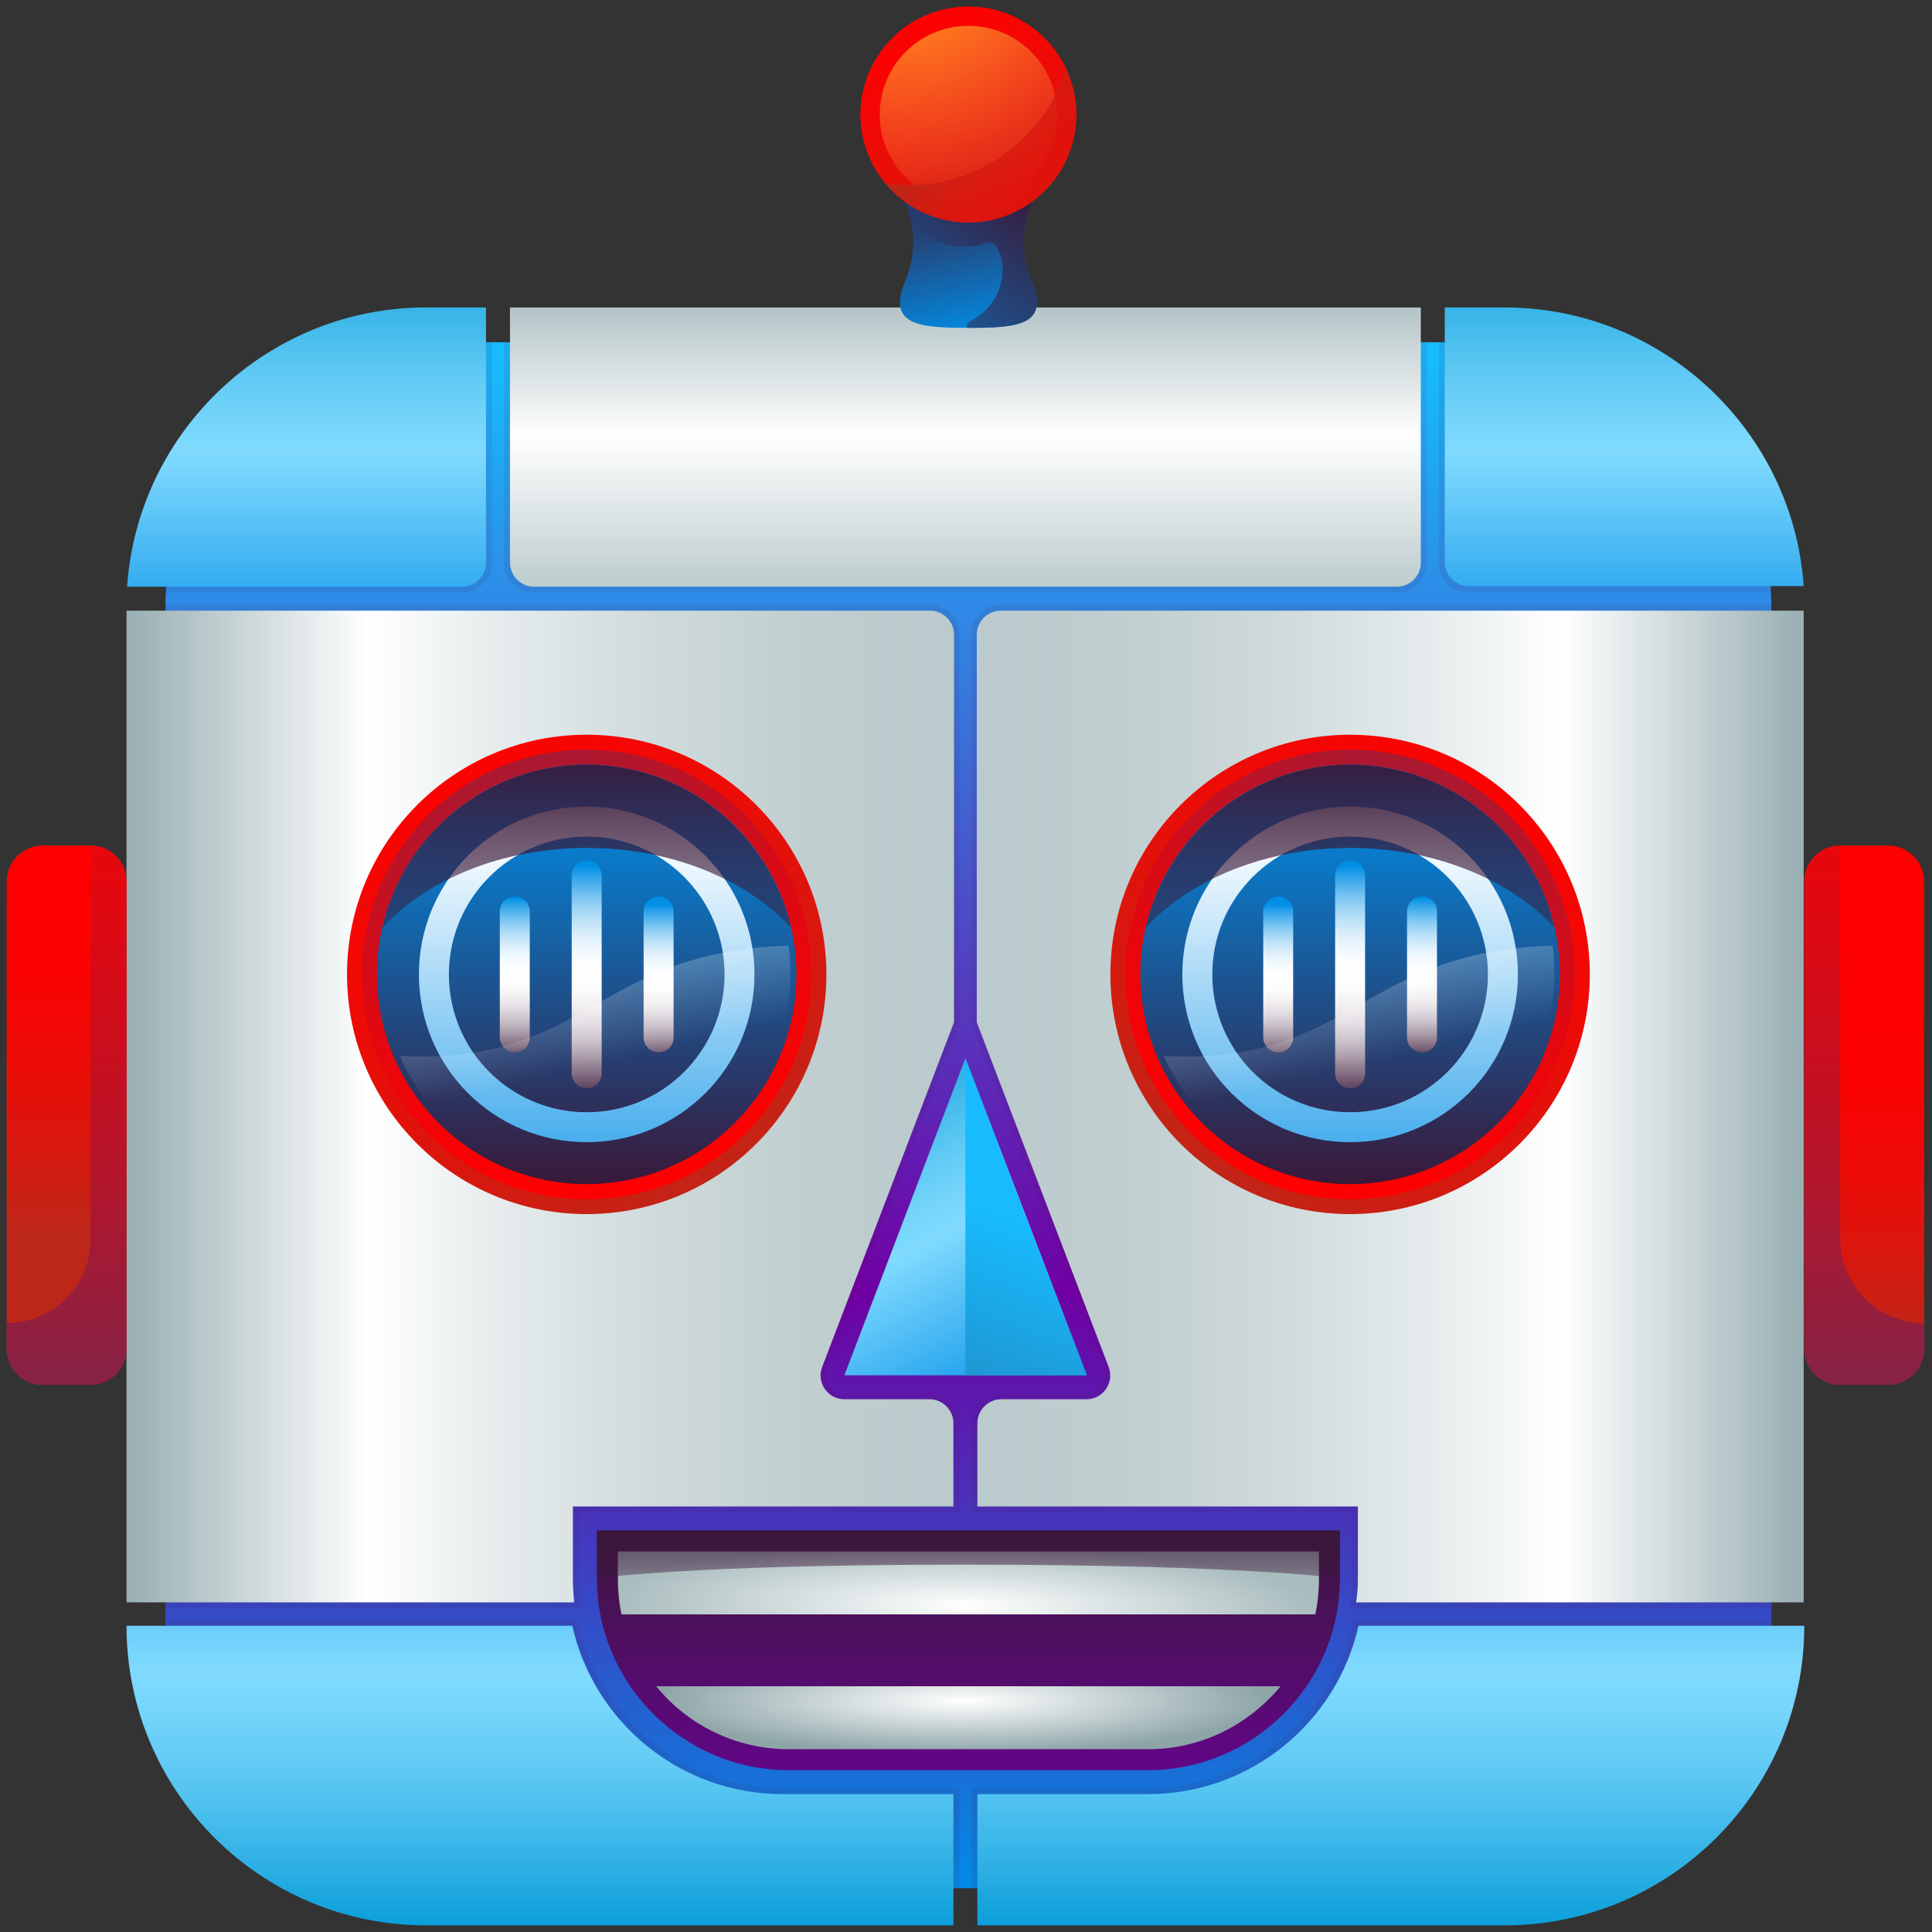<?xml version="1.0" encoding="UTF-8"?> <svg xmlns="http://www.w3.org/2000/svg" width="58" height="58" viewBox="0 0 58 58" fill="none"><rect x="0" y="0" width="58" height="58" fill="#333333" stroke="none"/> <path d="M12.882 10.274C8.511 10.274 4.967 13.818 4.967 18.189V48.77C4.967 53.141 8.511 56.685 12.882 56.685H45.262C49.633 56.685 53.177 53.141 53.177 48.77V18.189C53.177 13.818 49.633 10.274 45.262 10.274H12.882Z" fill="url(#paint0_linear_270_72)"></path> <g opacity="0.3"> <path opacity="0.3" d="M45.262 10.274H43.193V16.894C43.193 17.398 43.589 17.793 44.093 17.793H53.159C52.961 13.602 49.489 10.274 45.262 10.274Z" fill="#4F0940"></path> <path opacity="0.3" d="M15.131 10.274V16.894C15.131 17.398 15.527 17.793 16.03 17.793H41.934C42.438 17.793 42.834 17.398 42.834 16.894V10.274H15.131Z" fill="#4F0940"></path> <path opacity="0.3" d="M12.881 10.274C8.654 10.274 5.182 13.602 4.984 17.793H13.87C14.374 17.793 14.77 17.398 14.77 16.894V10.274H12.881Z" fill="#4F0940"></path> <path opacity="0.3" d="M29.162 19.053V30.727L33.119 41.107C33.191 41.269 33.155 41.449 33.065 41.611C32.975 41.773 32.796 41.845 32.616 41.845H30.061C29.558 41.845 29.162 42.24 29.162 42.744V45.424H40.585V47.403C40.585 47.619 40.567 47.853 40.549 48.087L40.531 48.285H53.177V18.189C53.177 18.171 53.177 18.153 53.177 18.153H30.061C29.558 18.153 29.162 18.549 29.162 19.053Z" fill="#4F0940"></path> <path opacity="0.3" d="M53.177 48.626H40.639L40.603 48.77C39.955 51.612 37.383 53.681 34.469 53.681H29.162V56.685H45.262C49.633 56.685 53.177 53.141 53.177 48.77V48.626Z" fill="#4F0940"></path> <path opacity="0.3" d="M27.903 18.153H4.967C4.967 18.171 4.967 18.189 4.967 18.189V48.267H17.433L17.415 48.069C17.397 47.835 17.379 47.601 17.379 47.385V45.406H28.802V42.726C28.802 42.222 28.406 41.827 27.903 41.827H25.348C25.168 41.827 25.006 41.737 24.898 41.593C24.791 41.449 24.773 41.269 24.845 41.089L28.802 30.709V19.035C28.802 18.549 28.406 18.153 27.903 18.153Z" fill="#4F0940"></path> <path opacity="0.3" d="M17.361 48.77L17.325 48.626H4.967V48.77C4.967 53.141 8.511 56.685 12.882 56.685H28.802V53.681H23.495C20.581 53.681 17.991 51.63 17.361 48.77Z" fill="#4F0940"></path> </g> <path d="M57.764 26.464V40.495C57.764 41.089 57.278 41.574 56.685 41.574H55.246C54.652 41.574 54.166 41.089 54.166 40.495V26.464C54.166 25.87 54.652 25.384 55.246 25.384H56.685C57.278 25.384 57.764 25.87 57.764 26.464Z" fill="url(#paint1_linear_270_72)"></path> <path d="M3.798 26.464V40.495C3.798 41.089 3.312 41.574 2.718 41.574H1.279C0.686 41.574 0.2 41.089 0.2 40.495V26.464C0.2 25.87 0.686 25.384 1.279 25.384H2.718C3.312 25.384 3.798 25.87 3.798 26.464Z" fill="url(#paint2_linear_270_72)"></path> <path d="M54.166 26.464V40.495C54.166 41.089 54.652 41.574 55.246 41.574H56.685C57.278 41.574 57.764 41.089 57.764 40.495V39.721C56.379 39.721 55.246 38.588 55.246 37.203V25.384C54.652 25.384 54.166 25.87 54.166 26.464Z" fill="url(#paint3_linear_270_72)"></path> <path d="M40.783 48.806C40.135 51.702 37.545 53.861 34.469 53.861H29.342V57.801H45.172C50.137 57.801 54.166 53.771 54.166 48.806H40.783Z" fill="url(#paint4_linear_270_72)"></path> <path d="M45.172 9.23H43.373V16.876C43.373 17.271 43.697 17.595 44.093 17.595H54.148C53.825 12.936 49.921 9.23 45.172 9.23Z" fill="url(#paint5_linear_270_72)"></path> <path d="M3.815 17.613H13.871C14.266 17.613 14.59 17.289 14.59 16.894V9.23H12.791C8.042 9.23 4.139 12.936 3.815 17.613Z" fill="url(#paint6_linear_270_72)"></path> <path d="M16.03 17.613H41.934C42.33 17.613 42.654 17.289 42.654 16.894V9.23H15.31V16.876C15.31 17.289 15.634 17.613 16.03 17.613Z" fill="url(#paint7_linear_270_72)"></path> <path d="M17.199 47.385V45.226H28.622V42.726C28.622 42.33 28.299 42.006 27.903 42.006H25.348C24.845 42.006 24.503 41.503 24.683 41.035L28.64 30.691V19.053C28.64 18.657 28.317 18.333 27.921 18.333H3.798V48.105H17.235C17.217 47.871 17.199 47.637 17.199 47.385Z" fill="url(#paint8_linear_270_72)"></path> <path d="M40.765 47.385V45.226H29.342V42.726C29.342 42.33 29.666 42.006 30.061 42.006H32.616C33.12 42.006 33.461 41.503 33.282 41.035L29.324 30.691V19.053C29.324 18.657 29.648 18.333 30.044 18.333H54.148V48.105H40.711C40.747 47.871 40.765 47.637 40.765 47.385Z" fill="url(#paint9_linear_270_72)"></path> <path d="M17.181 48.806C17.829 51.702 20.419 53.861 23.495 53.861H28.622V57.801H12.792C7.827 57.801 3.798 53.771 3.798 48.806H17.181Z" fill="url(#paint10_linear_270_72)"></path> <path d="M17.613 36.448C21.587 36.448 24.809 33.226 24.809 29.252C24.809 25.278 21.587 22.057 17.613 22.057C13.639 22.057 10.418 25.278 10.418 29.252C10.418 33.226 13.639 36.448 17.613 36.448Z" fill="url(#paint11_linear_270_72)"></path> <path d="M17.613 35.998C21.339 35.998 24.359 32.978 24.359 29.252C24.359 25.526 21.339 22.506 17.613 22.506C13.888 22.506 10.867 25.526 10.867 29.252C10.867 32.978 13.888 35.998 17.613 35.998Z" fill="url(#paint12_linear_270_72)"></path> <path d="M17.613 35.548C21.09 35.548 23.909 32.729 23.909 29.252C23.909 25.775 21.09 22.956 17.613 22.956C14.136 22.956 11.317 25.775 11.317 29.252C11.317 32.729 14.136 35.548 17.613 35.548Z" fill="url(#paint13_linear_270_72)"></path> <path d="M17.613 24.215C14.825 24.215 12.576 26.464 12.576 29.252C12.576 32.041 14.825 34.289 17.613 34.289C20.401 34.289 22.65 32.041 22.65 29.252C22.65 26.464 20.384 24.215 17.613 24.215ZM17.613 33.39C15.329 33.39 13.476 31.537 13.476 29.252C13.476 26.968 15.329 25.115 17.613 25.115C19.898 25.115 21.751 26.968 21.751 29.252C21.751 31.537 19.898 33.39 17.613 33.39Z" fill="url(#paint14_linear_270_72)"></path> <path d="M17.163 26.284V32.221C17.163 32.472 17.361 32.67 17.613 32.67C17.865 32.67 18.063 32.472 18.063 32.221V26.284C18.063 26.032 17.865 25.834 17.613 25.834C17.361 25.834 17.163 26.032 17.163 26.284Z" fill="url(#paint15_linear_270_72)"></path> <path d="M15.005 27.363V31.141C15.005 31.393 15.203 31.591 15.455 31.591C15.706 31.591 15.904 31.393 15.904 31.141V27.363C15.904 27.111 15.706 26.914 15.455 26.914C15.203 26.914 15.005 27.111 15.005 27.363Z" fill="url(#paint16_linear_270_72)"></path> <path d="M20.222 27.363V31.141C20.222 31.393 20.024 31.591 19.772 31.591C19.52 31.591 19.322 31.393 19.322 31.141V27.363C19.322 27.111 19.52 26.914 19.772 26.914C20.006 26.914 20.222 27.111 20.222 27.363Z" fill="url(#paint17_linear_270_72)"></path> <path d="M17.613 25.456C20.168 25.456 22.416 26.41 23.747 27.849C23.1 25.043 20.599 22.956 17.613 22.956C14.627 22.956 12.109 25.043 11.479 27.849C12.81 26.41 15.059 25.456 17.613 25.456Z" fill="url(#paint18_linear_270_72)"></path> <path d="M40.531 36.448C44.505 36.448 47.727 33.226 47.727 29.252C47.727 25.278 44.505 22.057 40.531 22.057C36.557 22.057 33.335 25.278 33.335 29.252C33.335 33.226 36.557 36.448 40.531 36.448Z" fill="url(#paint19_linear_270_72)"></path> <path d="M40.531 35.998C44.257 35.998 47.277 32.978 47.277 29.252C47.277 25.526 44.257 22.506 40.531 22.506C36.805 22.506 33.785 25.526 33.785 29.252C33.785 32.978 36.805 35.998 40.531 35.998Z" fill="url(#paint20_linear_270_72)"></path> <path d="M40.531 35.548C44.008 35.548 46.827 32.729 46.827 29.252C46.827 25.775 44.008 22.956 40.531 22.956C37.054 22.956 34.235 25.775 34.235 29.252C34.235 32.729 37.054 35.548 40.531 35.548Z" fill="url(#paint21_linear_270_72)"></path> <path d="M35.494 29.252C35.494 32.041 37.743 34.289 40.531 34.289C43.319 34.289 45.568 32.041 45.568 29.252C45.568 26.464 43.319 24.215 40.531 24.215C37.761 24.215 35.494 26.464 35.494 29.252ZM36.394 29.252C36.394 26.968 38.246 25.115 40.531 25.115C42.816 25.115 44.668 26.968 44.668 29.252C44.668 31.537 42.816 33.39 40.531 33.39C38.246 33.39 36.394 31.537 36.394 29.252Z" fill="url(#paint22_linear_270_72)"></path> <path d="M40.981 26.284V32.221C40.981 32.472 40.783 32.67 40.531 32.67C40.279 32.67 40.081 32.472 40.081 32.221V26.284C40.081 26.032 40.279 25.834 40.531 25.834C40.783 25.834 40.981 26.032 40.981 26.284Z" fill="url(#paint23_linear_270_72)"></path> <path d="M43.139 27.363V31.141C43.139 31.393 42.942 31.591 42.69 31.591C42.438 31.591 42.24 31.393 42.24 31.141V27.363C42.24 27.111 42.438 26.914 42.69 26.914C42.942 26.914 43.139 27.111 43.139 27.363Z" fill="url(#paint24_linear_270_72)"></path> <path d="M37.923 27.363V31.141C37.923 31.393 38.12 31.591 38.372 31.591C38.624 31.591 38.822 31.393 38.822 31.141V27.363C38.822 27.111 38.624 26.914 38.372 26.914C38.139 26.914 37.923 27.111 37.923 27.363Z" fill="url(#paint25_linear_270_72)"></path> <path d="M40.531 25.456C37.977 25.456 35.728 26.41 34.397 27.849C35.044 25.043 37.545 22.956 40.531 22.956C43.517 22.956 46.036 25.043 46.665 27.849C45.334 26.41 43.086 25.456 40.531 25.456Z" fill="url(#paint26_linear_270_72)"></path> <path d="M12.001 31.699C12.936 33.857 15.095 35.368 17.613 35.368C20.995 35.368 23.73 32.634 23.73 29.252C23.73 28.964 23.712 28.677 23.676 28.389C17.847 28.569 17.667 31.986 12.001 31.699Z" fill="url(#paint27_linear_270_72)"></path> <path d="M34.937 31.699C35.872 33.857 38.031 35.368 40.549 35.368C43.931 35.368 46.665 32.634 46.665 29.252C46.665 28.964 46.647 28.677 46.611 28.389C40.783 28.569 40.603 31.986 34.937 31.699Z" fill="url(#paint28_linear_270_72)"></path> <path d="M28.982 31.77L25.349 41.287H32.634L28.982 31.77Z" fill="url(#paint29_linear_270_72)"></path> <path d="M28.982 41.287V31.77L32.616 41.287H28.982Z" fill="url(#paint30_linear_270_72)"></path> <path d="M17.919 45.946V47.385C17.919 50.551 20.509 53.142 23.675 53.142H34.469C37.635 53.142 40.225 50.551 40.225 47.385V45.946H17.919Z" fill="url(#paint31_linear_270_72)"></path> <path d="M39.487 48.465C39.559 48.123 39.596 47.763 39.596 47.385V46.576H18.549V47.385C18.549 47.763 18.585 48.123 18.657 48.465H39.487Z" fill="url(#paint32_radial_270_72)"></path> <path d="M17.919 47.385C17.919 47.385 20.527 46.972 28.982 46.972C37.437 46.972 40.225 47.385 40.225 47.385V45.946H17.919V47.385Z" fill="url(#paint33_linear_270_72)"></path> <path d="M38.444 50.623H19.7C20.635 51.774 22.075 52.512 23.675 52.512H34.469C36.07 52.512 37.491 51.774 38.444 50.623Z" fill="url(#paint34_radial_270_72)"></path> <path d="M29.072 9.842C27.597 9.842 26.608 9.77 27.183 8.421C27.489 7.683 27.489 6.856 27.183 6.136C26.608 4.787 27.597 3.294 29.072 3.294C30.547 3.294 31.537 4.787 30.961 6.136C30.655 6.874 30.655 7.701 30.961 8.421C31.537 9.77 30.547 9.842 29.072 9.842Z" fill="url(#paint35_linear_270_72)"></path> <path d="M27.021 5.147C27.003 5.471 27.039 5.795 27.183 6.118C27.273 6.334 27.345 6.568 27.381 6.802C28.227 7.539 29.234 7.45 29.63 7.288C30.097 7.108 30.583 8.853 29.126 9.644C29 9.716 29 9.842 29.072 9.842C30.547 9.842 31.537 9.77 30.961 8.421C30.655 7.683 30.655 6.856 30.961 6.136C31.159 5.687 31.159 5.219 31.051 4.805L28.802 4.122L27.021 5.147Z" fill="url(#paint36_linear_270_72)"></path> <path d="M29.072 6.676C30.86 6.676 32.31 5.226 32.31 3.438C32.31 1.65 30.86 0.2 29.072 0.2C27.284 0.2 25.834 1.65 25.834 3.438C25.834 5.226 27.284 6.676 29.072 6.676Z" fill="#FF0000"></path> <path d="M29.072 6.676C30.86 6.676 32.31 5.226 32.31 3.438C32.31 1.65 30.86 0.2 29.072 0.2C27.284 0.2 25.834 1.65 25.834 3.438C25.834 5.226 27.284 6.676 29.072 6.676Z" fill="url(#paint37_linear_270_72)"></path> <path opacity="0.75" d="M29.072 6.101C30.542 6.101 31.734 4.909 31.734 3.438C31.734 1.968 30.542 0.776 29.072 0.776C27.602 0.776 26.41 1.968 26.41 3.438C26.41 4.909 27.602 6.101 29.072 6.101Z" fill="url(#paint38_radial_270_72)"></path> <path d="M3.798 26.464V40.495C3.798 41.089 3.312 41.574 2.718 41.574H1.279C0.686 41.574 0.2 41.089 0.2 40.495V39.721C1.585 39.721 2.718 38.588 2.718 37.203V25.384C3.312 25.384 3.798 25.87 3.798 26.464Z" fill="url(#paint39_linear_270_72)"></path> <path d="M32.004 2.071C31.375 4.086 29.486 5.561 27.255 5.561C27.021 5.561 26.805 5.543 26.59 5.507C27.183 6.227 28.083 6.676 29.072 6.676C30.853 6.676 32.31 5.219 32.31 3.438C32.31 2.953 32.202 2.485 32.004 2.071Z" fill="url(#paint40_linear_270_72)"></path> <defs> <linearGradient id="paint0_linear_270_72" x1="29.072" y1="57.165" x2="29.072" y2="10.826" gradientUnits="userSpaceOnUse"> <stop stop-color="#008EE6"></stop> <stop offset="0.397" stop-color="#7000A3"></stop> <stop offset="1" stop-color="#17BBFE"></stop> </linearGradient> <linearGradient id="paint1_linear_270_72" x1="55.965" y1="40.345" x2="55.965" y2="30.321" gradientUnits="userSpaceOnUse"> <stop stop-color="#BD2719"></stop> <stop offset="0.215" stop-color="#D41A10"></stop> <stop offset="0.505" stop-color="#EC0C07"></stop> <stop offset="0.774" stop-color="#FA0302"></stop> <stop offset="1" stop-color="#FF0000"></stop> </linearGradient> <linearGradient id="paint2_linear_270_72" x1="1.999" y1="37.017" x2="1.999" y2="26.929" gradientUnits="userSpaceOnUse"> <stop stop-color="#BD2719"></stop> <stop offset="0.215" stop-color="#D41A10"></stop> <stop offset="0.505" stop-color="#EC0C07"></stop> <stop offset="0.774" stop-color="#FA0302"></stop> <stop offset="1" stop-color="#FF0000"></stop> </linearGradient> <linearGradient id="paint3_linear_270_72" x1="55.965" y1="45.772" x2="55.965" y2="15.709" gradientUnits="userSpaceOnUse"> <stop stop-color="#612D5B"></stop> <stop offset="0.148" stop-color="#872245"></stop> <stop offset="0.339" stop-color="#B2162C"></stop> <stop offset="0.524" stop-color="#D30C19"></stop> <stop offset="0.701" stop-color="#EB060B"></stop> <stop offset="0.863" stop-color="#FA0103"></stop> <stop offset="1" stop-color="#FF0000"></stop> </linearGradient> <linearGradient id="paint4_linear_270_72" x1="41.754" y1="42.054" x2="41.754" y2="58.38" gradientUnits="userSpaceOnUse"> <stop stop-color="#008EE6"></stop> <stop offset="0.497" stop-color="#80DAFE"></stop> <stop offset="0.568" stop-color="#76D5FB"></stop> <stop offset="0.689" stop-color="#5CC8F3"></stop> <stop offset="0.843" stop-color="#32B2E6"></stop> <stop offset="1" stop-color="#0099D6"></stop> </linearGradient> <linearGradient id="paint5_linear_270_72" x1="48.758" y1="20.288" x2="48.758" y2="6.892" gradientUnits="userSpaceOnUse"> <stop stop-color="#008EE6"></stop> <stop offset="0.497" stop-color="#80DAFE"></stop> <stop offset="0.568" stop-color="#76D5FB"></stop> <stop offset="0.689" stop-color="#5CC8F3"></stop> <stop offset="0.843" stop-color="#32B2E6"></stop> <stop offset="1" stop-color="#0099D6"></stop> </linearGradient> <linearGradient id="paint6_linear_270_72" x1="9.206" y1="20.288" x2="9.206" y2="6.892" gradientUnits="userSpaceOnUse"> <stop stop-color="#008EE6"></stop> <stop offset="0.497" stop-color="#80DAFE"></stop> <stop offset="0.568" stop-color="#76D5FB"></stop> <stop offset="0.689" stop-color="#5CC8F3"></stop> <stop offset="0.843" stop-color="#32B2E6"></stop> <stop offset="1" stop-color="#0099D6"></stop> </linearGradient> <linearGradient id="paint7_linear_270_72" x1="28.982" y1="17.769" x2="28.982" y2="7.869" gradientUnits="userSpaceOnUse"> <stop stop-color="#BBCACC"></stop> <stop offset="0.472" stop-color="white"></stop> <stop offset="1" stop-color="#99AFB3"></stop> </linearGradient> <linearGradient id="paint8_linear_270_72" x1="28.208" y1="33.21" x2="3.863" y2="33.21" gradientUnits="userSpaceOnUse"> <stop stop-color="#BBCACC"></stop> <stop offset="0.158" stop-color="#C0CED0"></stop> <stop offset="0.342" stop-color="#CED9DA"></stop> <stop offset="0.538" stop-color="#E5EBEC"></stop> <stop offset="0.704" stop-color="white"></stop> <stop offset="1" stop-color="#99AFB3"></stop> </linearGradient> <linearGradient id="paint9_linear_270_72" x1="29.757" y1="33.21" x2="54.102" y2="33.21" gradientUnits="userSpaceOnUse"> <stop stop-color="#BBCACC"></stop> <stop offset="0.158" stop-color="#C0CED0"></stop> <stop offset="0.342" stop-color="#CED9DA"></stop> <stop offset="0.538" stop-color="#E5EBEC"></stop> <stop offset="0.704" stop-color="white"></stop> <stop offset="1" stop-color="#99AFB3"></stop> </linearGradient> <linearGradient id="paint10_linear_270_72" x1="16.21" y1="42.054" x2="16.21" y2="58.38" gradientUnits="userSpaceOnUse"> <stop stop-color="#008EE6"></stop> <stop offset="0.497" stop-color="#80DAFE"></stop> <stop offset="0.568" stop-color="#76D5FB"></stop> <stop offset="0.689" stop-color="#5CC8F3"></stop> <stop offset="0.843" stop-color="#32B2E6"></stop> <stop offset="1" stop-color="#0099D6"></stop> </linearGradient> <linearGradient id="paint11_linear_270_72" x1="22.126" y1="36.053" x2="11.063" y2="19.414" gradientUnits="userSpaceOnUse"> <stop stop-color="#BD2719"></stop> <stop offset="0.215" stop-color="#D41A10"></stop> <stop offset="0.505" stop-color="#EC0C07"></stop> <stop offset="0.774" stop-color="#FA0302"></stop> <stop offset="1" stop-color="#FF0000"></stop> </linearGradient> <linearGradient id="paint12_linear_270_72" x1="14.237" y1="16.953" x2="19.573" y2="36.441" gradientUnits="userSpaceOnUse"> <stop stop-color="#612D5B"></stop> <stop offset="0.148" stop-color="#872245"></stop> <stop offset="0.339" stop-color="#B2162C"></stop> <stop offset="0.524" stop-color="#D30C19"></stop> <stop offset="0.701" stop-color="#EB060B"></stop> <stop offset="0.863" stop-color="#FA0103"></stop> <stop offset="1" stop-color="#FF0000"></stop> </linearGradient> <linearGradient id="paint13_linear_270_72" x1="17.605" y1="23.616" x2="17.605" y2="35.631" gradientUnits="userSpaceOnUse"> <stop stop-color="#008EE6"></stop> <stop offset="1" stop-color="#391838"></stop> </linearGradient> <linearGradient id="paint14_linear_270_72" x1="17.605" y1="38.011" x2="17.605" y2="25.029" gradientUnits="userSpaceOnUse"> <stop stop-color="#008EE6"></stop> <stop offset="1" stop-color="white"></stop> </linearGradient> <linearGradient id="paint15_linear_270_72" x1="17.605" y1="25.999" x2="17.605" y2="33.043" gradientUnits="userSpaceOnUse"> <stop stop-color="#008EE6"></stop> <stop offset="0.051" stop-color="#34A5EB"></stop> <stop offset="0.111" stop-color="#69BDF0"></stop> <stop offset="0.171" stop-color="#97D1F5"></stop> <stop offset="0.231" stop-color="#BCE2F8"></stop> <stop offset="0.291" stop-color="#DAEEFB"></stop> <stop offset="0.35" stop-color="#EEF8FD"></stop> <stop offset="0.408" stop-color="#FBFDFF"></stop> <stop offset="0.463" stop-color="white"></stop> <stop offset="0.531" stop-color="#FBFBFB"></stop> <stop offset="0.602" stop-color="#F1EEF1"></stop> <stop offset="0.674" stop-color="#DFDADF"></stop> <stop offset="0.746" stop-color="#C6BDC6"></stop> <stop offset="0.819" stop-color="#A697A5"></stop> <stop offset="0.893" stop-color="#7F697E"></stop> <stop offset="0.966" stop-color="#513450"></stop> <stop offset="1" stop-color="#391838"></stop> </linearGradient> <linearGradient id="paint16_linear_270_72" x1="15.447" y1="26.944" x2="15.447" y2="31.94" gradientUnits="userSpaceOnUse"> <stop stop-color="#008EE6"></stop> <stop offset="0.051" stop-color="#34A5EB"></stop> <stop offset="0.111" stop-color="#69BDF0"></stop> <stop offset="0.171" stop-color="#97D1F5"></stop> <stop offset="0.231" stop-color="#BCE2F8"></stop> <stop offset="0.291" stop-color="#DAEEFB"></stop> <stop offset="0.35" stop-color="#EEF8FD"></stop> <stop offset="0.408" stop-color="#FBFDFF"></stop> <stop offset="0.463" stop-color="white"></stop> <stop offset="0.531" stop-color="#FBFBFB"></stop> <stop offset="0.602" stop-color="#F1EEF1"></stop> <stop offset="0.674" stop-color="#DFDADF"></stop> <stop offset="0.746" stop-color="#C6BDC6"></stop> <stop offset="0.819" stop-color="#A697A5"></stop> <stop offset="0.893" stop-color="#7F697E"></stop> <stop offset="0.966" stop-color="#513450"></stop> <stop offset="1" stop-color="#391838"></stop> </linearGradient> <linearGradient id="paint17_linear_270_72" x1="19.764" y1="27.146" x2="19.764" y2="32.057" gradientUnits="userSpaceOnUse"> <stop stop-color="#008EE6"></stop> <stop offset="0.051" stop-color="#34A5EB"></stop> <stop offset="0.111" stop-color="#69BDF0"></stop> <stop offset="0.171" stop-color="#97D1F5"></stop> <stop offset="0.231" stop-color="#BCE2F8"></stop> <stop offset="0.291" stop-color="#DAEEFB"></stop> <stop offset="0.35" stop-color="#EEF8FD"></stop> <stop offset="0.408" stop-color="#FBFDFF"></stop> <stop offset="0.463" stop-color="white"></stop> <stop offset="0.531" stop-color="#FBFBFB"></stop> <stop offset="0.602" stop-color="#F1EEF1"></stop> <stop offset="0.674" stop-color="#DFDADF"></stop> <stop offset="0.746" stop-color="#C6BDC6"></stop> <stop offset="0.819" stop-color="#A697A5"></stop> <stop offset="0.893" stop-color="#7F697E"></stop> <stop offset="0.966" stop-color="#513450"></stop> <stop offset="1" stop-color="#391838"></stop> </linearGradient> <linearGradient id="paint18_linear_270_72" x1="17.605" y1="22.506" x2="17.605" y2="32.283" gradientUnits="userSpaceOnUse"> <stop stop-color="#391838"></stop> <stop offset="1" stop-color="#391838" stop-opacity="0"></stop> </linearGradient> <linearGradient id="paint19_linear_270_72" x1="36.018" y1="36.053" x2="47.081" y2="19.414" gradientUnits="userSpaceOnUse"> <stop stop-color="#BD2719"></stop> <stop offset="0.215" stop-color="#D41A10"></stop> <stop offset="0.505" stop-color="#EC0C07"></stop> <stop offset="0.774" stop-color="#FA0302"></stop> <stop offset="1" stop-color="#FF0000"></stop> </linearGradient> <linearGradient id="paint20_linear_270_72" x1="43.907" y1="16.953" x2="38.571" y2="36.441" gradientUnits="userSpaceOnUse"> <stop stop-color="#612D5B"></stop> <stop offset="0.148" stop-color="#872245"></stop> <stop offset="0.339" stop-color="#B2162C"></stop> <stop offset="0.524" stop-color="#D30C19"></stop> <stop offset="0.701" stop-color="#EB060B"></stop> <stop offset="0.863" stop-color="#FA0103"></stop> <stop offset="1" stop-color="#FF0000"></stop> </linearGradient> <linearGradient id="paint21_linear_270_72" x1="40.539" y1="23.616" x2="40.539" y2="35.631" gradientUnits="userSpaceOnUse"> <stop stop-color="#008EE6"></stop> <stop offset="1" stop-color="#391838"></stop> </linearGradient> <linearGradient id="paint22_linear_270_72" x1="40.539" y1="38.011" x2="40.539" y2="25.029" gradientUnits="userSpaceOnUse"> <stop stop-color="#008EE6"></stop> <stop offset="1" stop-color="white"></stop> </linearGradient> <linearGradient id="paint23_linear_270_72" x1="40.539" y1="25.999" x2="40.539" y2="33.043" gradientUnits="userSpaceOnUse"> <stop stop-color="#008EE6"></stop> <stop offset="0.051" stop-color="#34A5EB"></stop> <stop offset="0.111" stop-color="#69BDF0"></stop> <stop offset="0.171" stop-color="#97D1F5"></stop> <stop offset="0.231" stop-color="#BCE2F8"></stop> <stop offset="0.291" stop-color="#DAEEFB"></stop> <stop offset="0.35" stop-color="#EEF8FD"></stop> <stop offset="0.408" stop-color="#FBFDFF"></stop> <stop offset="0.463" stop-color="white"></stop> <stop offset="0.531" stop-color="#FBFBFB"></stop> <stop offset="0.602" stop-color="#F1EEF1"></stop> <stop offset="0.674" stop-color="#DFDADF"></stop> <stop offset="0.746" stop-color="#C6BDC6"></stop> <stop offset="0.819" stop-color="#A697A5"></stop> <stop offset="0.893" stop-color="#7F697E"></stop> <stop offset="0.966" stop-color="#513450"></stop> <stop offset="1" stop-color="#391838"></stop> </linearGradient> <linearGradient id="paint24_linear_270_72" x1="42.698" y1="26.944" x2="42.698" y2="31.94" gradientUnits="userSpaceOnUse"> <stop stop-color="#008EE6"></stop> <stop offset="0.051" stop-color="#34A5EB"></stop> <stop offset="0.111" stop-color="#69BDF0"></stop> <stop offset="0.171" stop-color="#97D1F5"></stop> <stop offset="0.231" stop-color="#BCE2F8"></stop> <stop offset="0.291" stop-color="#DAEEFB"></stop> <stop offset="0.35" stop-color="#EEF8FD"></stop> <stop offset="0.408" stop-color="#FBFDFF"></stop> <stop offset="0.463" stop-color="white"></stop> <stop offset="0.531" stop-color="#FBFBFB"></stop> <stop offset="0.602" stop-color="#F1EEF1"></stop> <stop offset="0.674" stop-color="#DFDADF"></stop> <stop offset="0.746" stop-color="#C6BDC6"></stop> <stop offset="0.819" stop-color="#A697A5"></stop> <stop offset="0.893" stop-color="#7F697E"></stop> <stop offset="0.966" stop-color="#513450"></stop> <stop offset="1" stop-color="#391838"></stop> </linearGradient> <linearGradient id="paint25_linear_270_72" x1="38.38" y1="27.146" x2="38.38" y2="32.057" gradientUnits="userSpaceOnUse"> <stop stop-color="#008EE6"></stop> <stop offset="0.051" stop-color="#34A5EB"></stop> <stop offset="0.111" stop-color="#69BDF0"></stop> <stop offset="0.171" stop-color="#97D1F5"></stop> <stop offset="0.231" stop-color="#BCE2F8"></stop> <stop offset="0.291" stop-color="#DAEEFB"></stop> <stop offset="0.35" stop-color="#EEF8FD"></stop> <stop offset="0.408" stop-color="#FBFDFF"></stop> <stop offset="0.463" stop-color="white"></stop> <stop offset="0.531" stop-color="#FBFBFB"></stop> <stop offset="0.602" stop-color="#F1EEF1"></stop> <stop offset="0.674" stop-color="#DFDADF"></stop> <stop offset="0.746" stop-color="#C6BDC6"></stop> <stop offset="0.819" stop-color="#A697A5"></stop> <stop offset="0.893" stop-color="#7F697E"></stop> <stop offset="0.966" stop-color="#513450"></stop> <stop offset="1" stop-color="#391838"></stop> </linearGradient> <linearGradient id="paint26_linear_270_72" x1="40.539" y1="22.506" x2="40.539" y2="32.283" gradientUnits="userSpaceOnUse"> <stop stop-color="#391838"></stop> <stop offset="1" stop-color="#391838" stop-opacity="0"></stop> </linearGradient> <linearGradient id="paint27_linear_270_72" x1="15.839" y1="21.679" x2="18.267" y2="31.888" gradientUnits="userSpaceOnUse"> <stop stop-color="white"></stop> <stop offset="1" stop-color="white" stop-opacity="0"></stop> </linearGradient> <linearGradient id="paint28_linear_270_72" x1="38.772" y1="21.679" x2="41.201" y2="31.888" gradientUnits="userSpaceOnUse"> <stop stop-color="white"></stop> <stop offset="1" stop-color="white" stop-opacity="0"></stop> </linearGradient> <linearGradient id="paint29_linear_270_72" x1="30.367" y1="42.59" x2="24.851" y2="32.156" gradientUnits="userSpaceOnUse"> <stop stop-color="#008EE6"></stop> <stop offset="0.497" stop-color="#80DAFE"></stop> <stop offset="0.568" stop-color="#76D5FB"></stop> <stop offset="0.689" stop-color="#5CC8F3"></stop> <stop offset="0.843" stop-color="#32B2E6"></stop> <stop offset="1" stop-color="#0099D6"></stop> </linearGradient> <linearGradient id="paint30_linear_270_72" x1="30.715" y1="36.757" x2="22.89" y2="57.219" gradientUnits="userSpaceOnUse"> <stop stop-color="#17BBFE"></stop> <stop offset="1" stop-color="#391838"></stop> </linearGradient> <linearGradient id="paint31_linear_270_72" x1="29.072" y1="56.026" x2="29.072" y2="45.125" gradientUnits="userSpaceOnUse"> <stop stop-color="#7000A3"></stop> <stop offset="1" stop-color="#391838"></stop> </linearGradient> <radialGradient id="paint32_radial_270_72" cx="0" cy="0" r="1" gradientUnits="userSpaceOnUse" gradientTransform="translate(28.983 48.178) rotate(0.927) scale(10.53 1.803)"> <stop offset="0.001" stop-color="white"></stop> <stop offset="1" stop-color="#A9BCBE"></stop> </radialGradient> <linearGradient id="paint33_linear_270_72" x1="29.072" y1="44.873" x2="29.072" y2="49.083" gradientUnits="userSpaceOnUse"> <stop stop-color="#391838"></stop> <stop offset="1" stop-color="#391838" stop-opacity="0"></stop> </linearGradient> <radialGradient id="paint34_radial_270_72" cx="0" cy="0" r="1" gradientUnits="userSpaceOnUse" gradientTransform="translate(28.902 51.06) rotate(-0.065) scale(9.149 1.567)"> <stop offset="0.001" stop-color="white"></stop> <stop offset="1" stop-color="#8EA5A8"></stop> </radialGradient> <linearGradient id="paint35_linear_270_72" x1="29.657" y1="10.035" x2="28.639" y2="4.994" gradientUnits="userSpaceOnUse"> <stop stop-color="#008EE6"></stop> <stop offset="1" stop-color="#391838"></stop> </linearGradient> <linearGradient id="paint36_linear_270_72" x1="25.042" y1="12.742" x2="30.537" y2="5.228" gradientUnits="userSpaceOnUse"> <stop stop-color="#008EE6"></stop> <stop offset="1" stop-color="#391838"></stop> </linearGradient> <linearGradient id="paint37_linear_270_72" x1="31.051" y1="7.81" x2="27.183" y2="-0.734" gradientUnits="userSpaceOnUse"> <stop stop-color="#BD2719"></stop> <stop offset="0.215" stop-color="#D41A10"></stop> <stop offset="0.505" stop-color="#EC0C07"></stop> <stop offset="0.774" stop-color="#FA0302"></stop> <stop offset="1" stop-color="#FF0000"></stop> </linearGradient> <radialGradient id="paint38_radial_270_72" cx="0" cy="0" r="1" gradientUnits="userSpaceOnUse" gradientTransform="translate(26.925 -2.026) scale(8.678)"> <stop offset="0.001" stop-color="#FFED1C"></stop> <stop offset="0.2" stop-color="#FFEE2B" stop-opacity="0.801"></stop> <stop offset="0.584" stop-color="#FFF254" stop-opacity="0.417"></stop> <stop offset="1" stop-color="#FFF686" stop-opacity="0"></stop> </radialGradient> <linearGradient id="paint39_linear_270_72" x1="1.999" y1="45.772" x2="1.999" y2="15.709" gradientUnits="userSpaceOnUse"> <stop stop-color="#612D5B"></stop> <stop offset="0.148" stop-color="#872245"></stop> <stop offset="0.339" stop-color="#B2162C"></stop> <stop offset="0.524" stop-color="#D30C19"></stop> <stop offset="0.701" stop-color="#EB060B"></stop> <stop offset="0.863" stop-color="#FA0103"></stop> <stop offset="1" stop-color="#FF0000"></stop> </linearGradient> <linearGradient id="paint40_linear_270_72" x1="29.127" y1="3.614" x2="33.084" y2="7.871" gradientUnits="userSpaceOnUse"> <stop stop-color="#BD2719"></stop> <stop offset="0.215" stop-color="#D41A10" stop-opacity="0.785"></stop> <stop offset="0.505" stop-color="#EC0C07" stop-opacity="0.495"></stop> <stop offset="0.774" stop-color="#FA0302" stop-opacity="0.226"></stop> <stop offset="1" stop-color="#FF0000" stop-opacity="0"></stop> </linearGradient> </defs> </svg> 